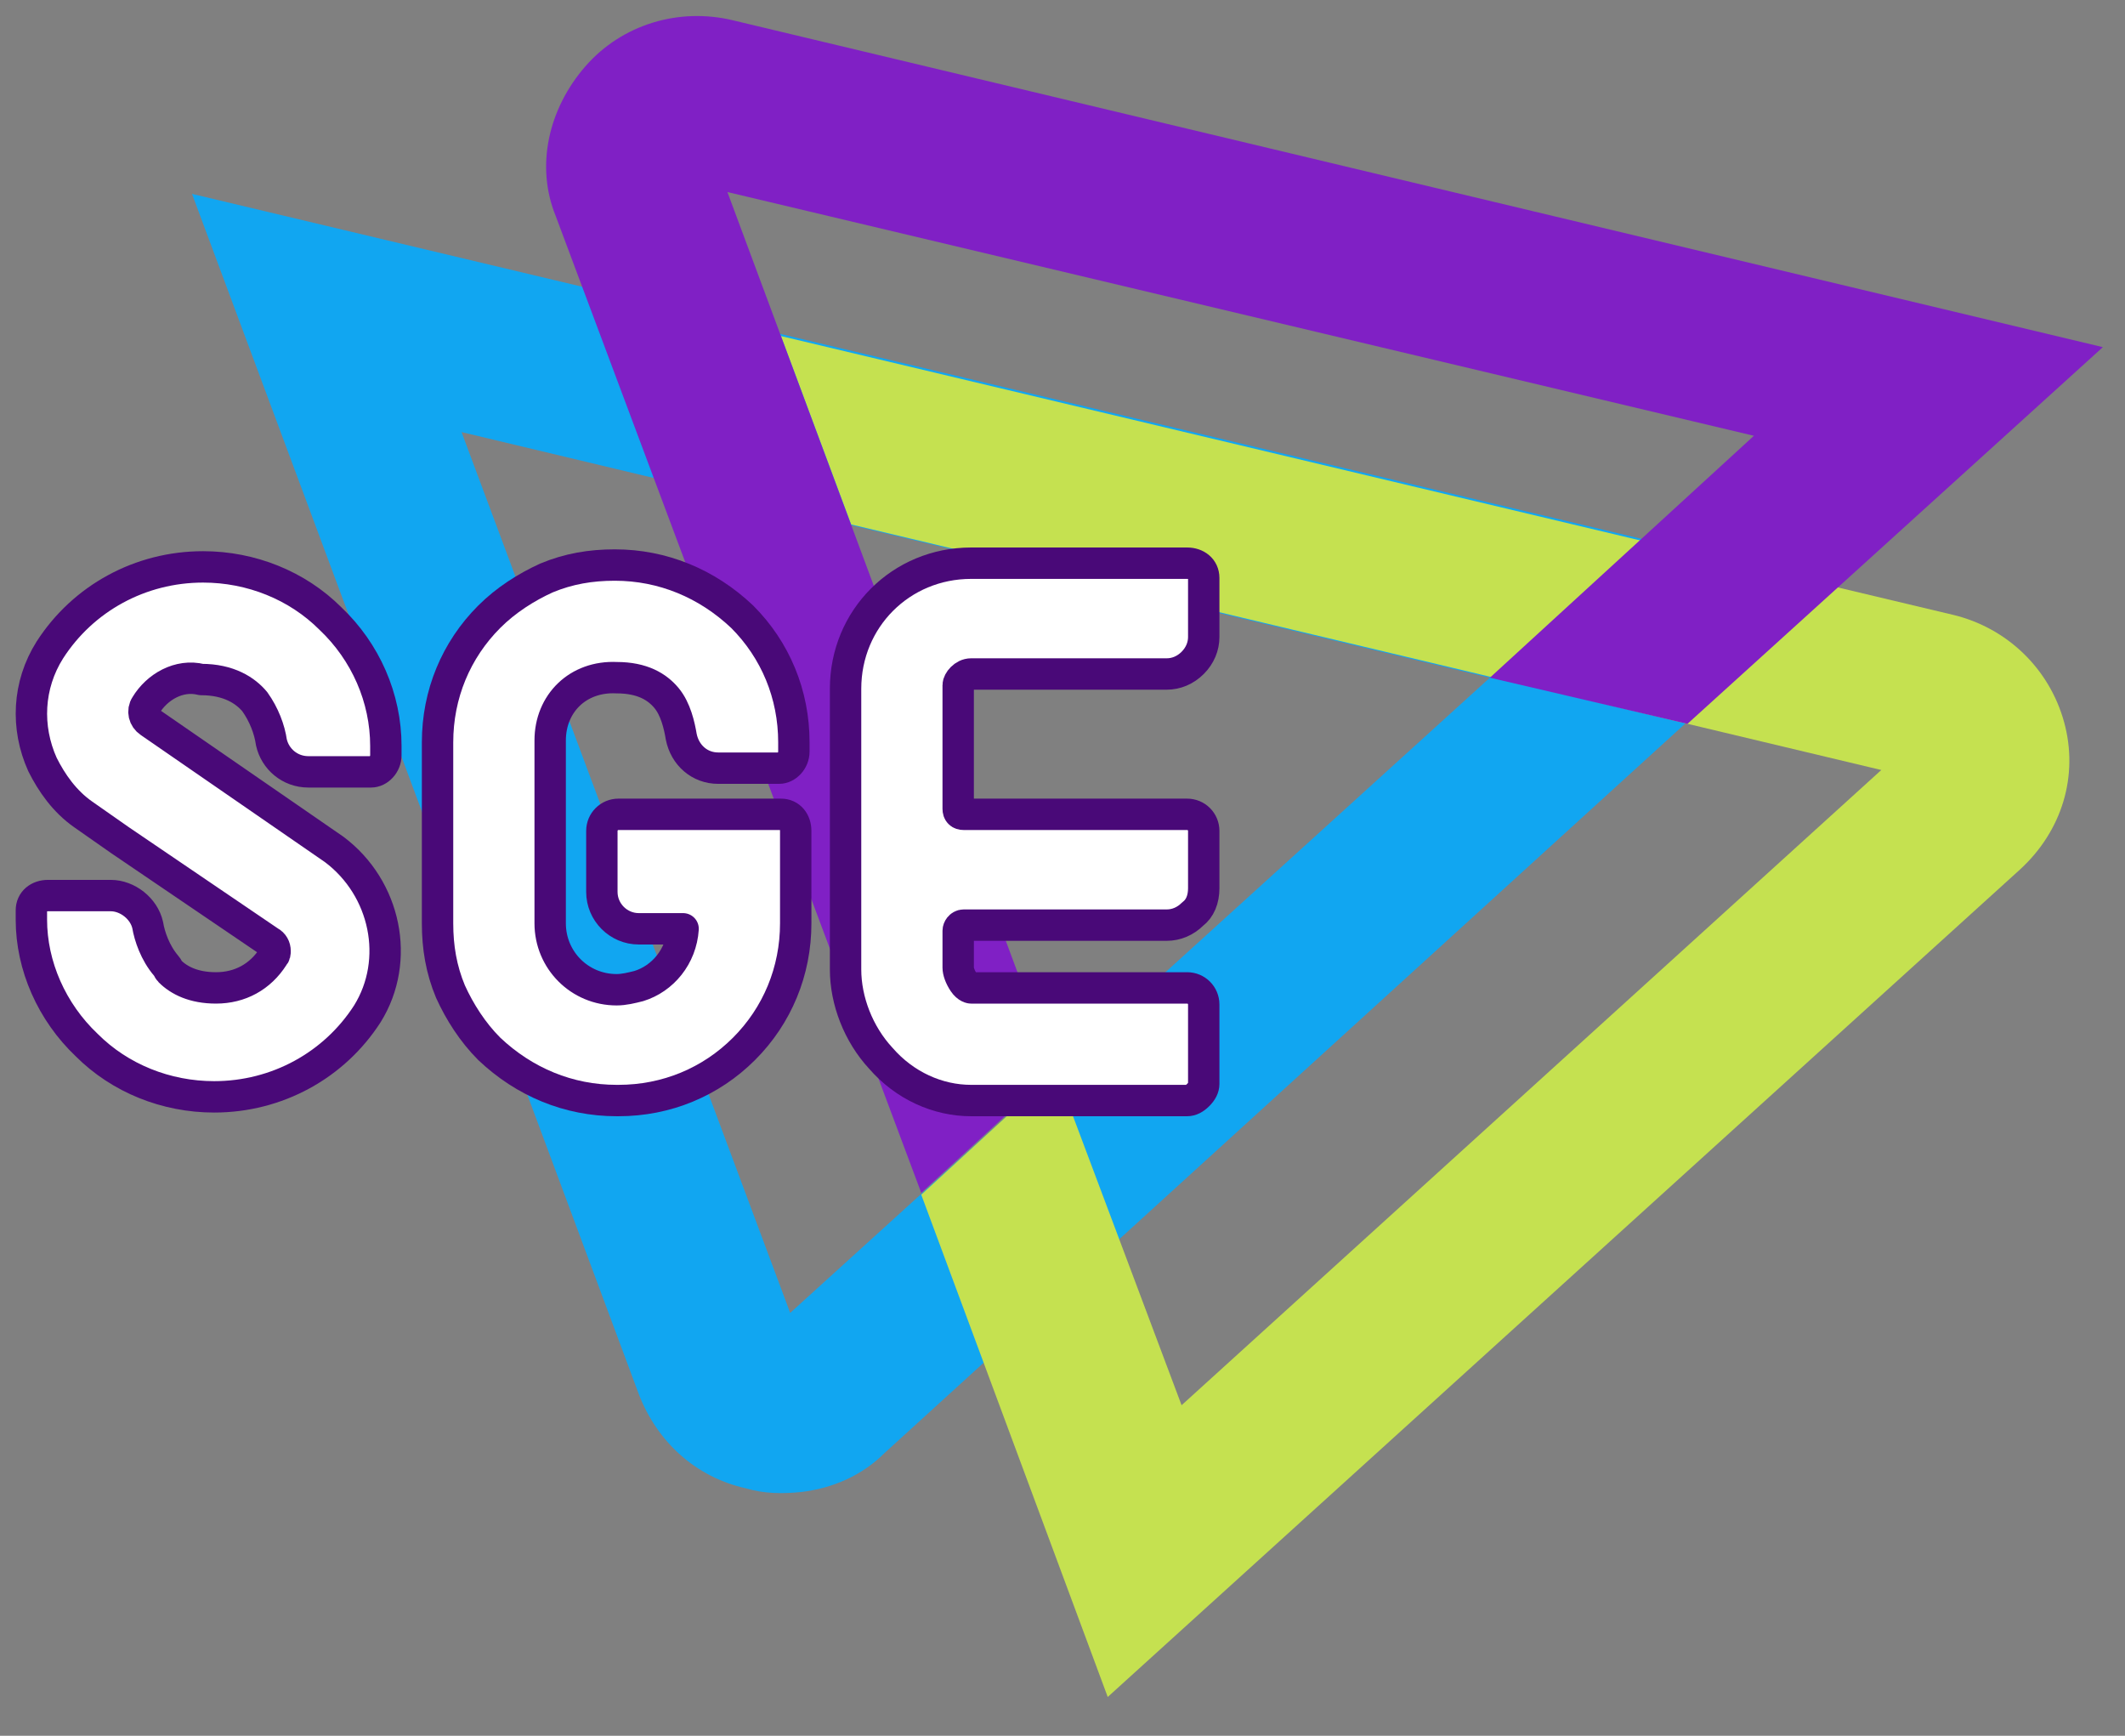 <?xml version="1.0" encoding="utf-8"?>
<!-- Generator: Adobe Illustrator 24.1.3, SVG Export Plug-In . SVG Version: 6.00 Build 0)  -->
<svg version="1.1" id="Camada_1" xmlns="http://www.w3.org/2000/svg" xmlns:xlink="http://www.w3.org/1999/xlink" x="0px" y="0px"
	 viewBox="0 0 115.1 94" style="enable-background:new 0 0 115.1 94;" xml:space="preserve">
<rect x="0" y="0" width="115.1" height="94" fill="#808080" stroke="none"/>
<style type="text/css">
	.st0{fill:#11A6F1;}
	.st1{fill:#C5E150;}
	.st2{fill:#8020C5;}
	.st3{fill:#FFFFFF;stroke:#490978;stroke-width:1.7;stroke-linejoin:round;}
</style>
<path class="st0" d="M43.4,80.8c-1,0.1-2,0.1-3-0.2c-2.7-0.6-4.8-2.5-5.8-5.1l-24.2-65l89.1,21.2L47.9,78.7
	C46.7,79.9,45.1,80.6,43.4,80.8z M25,23.4l17.8,47.7l37.9-34.4L25,23.4z"/>
<path class="st1" d="M60,91.9L49.9,64.7l7.3-6.7l6.8,18.1l37.9-34.4L46.1,28.4l-3.8-10.2l63.5,15.1c2.9,0.7,5.2,2.9,6,5.8
	c0.8,2.9-0.1,5.9-2.4,8L60,91.9L60,91.9z"/>
<path class="st2" d="M57.1,58L39.4,10.4L95,23.6L80.7,36.7l10.7,2.5l22.5-20.4L39.7,1.1c-2.9-0.7-6,0.2-8,2.5S29,9,30.1,11.7
	l19.8,52.9L57.1,58L57.1,58z"/>
<path class="st3" d="M52.6,36.5l10.6,0c0.5,0,1-0.2,1.4-0.6c0.4-0.4,0.6-0.9,0.6-1.4v-3.2c0-0.5-0.4-0.8-0.9-0.8l-11.7,0h0
	c-3.8,0-6.8,3-6.8,6.8v15.2c0,1.7,0.7,3.5,1.9,4.8c1.3,1.5,3.1,2.3,4.9,2.3l11.7,0c0.2,0,0.4-0.1,0.6-0.3c0.2-0.2,0.3-0.4,0.3-0.6
	v-4.3c0-0.5-0.4-0.9-0.9-0.9l-11.7,0h0c0,0-0.2,0-0.4-0.3c-0.2-0.3-0.3-0.6-0.3-0.8v-2c0-0.1,0.1-0.3,0.3-0.3l11,0
	c0.5,0,1-0.2,1.4-0.6c0.4-0.3,0.6-0.8,0.6-1.4V45c0-0.5-0.4-0.9-0.9-0.9l-12.1,0c-0.2,0-0.3-0.1-0.3-0.3v-6.7
	C51.9,36.9,52.2,36.5,52.6,36.5z"/>
<path class="st3" d="M29.8,40.1V50c0,2,1.6,3.6,3.6,3.6c0.4,0,0.8-0.1,1.2-0.2c1.3-0.4,2.3-1.6,2.4-3.1h-2.4c-1.1,0-2-0.9-2-2V45
	c0-0.5,0.4-0.9,0.9-0.9h8.8c0.5,0,0.8,0.4,0.8,0.9V50c0,2.6-1,5-2.8,6.8c-1.8,1.8-4.2,2.8-6.8,2.8h-0.1c-2.6,0-5-1-6.9-2.8
	c-0.9-0.9-1.6-2-2.1-3.1c-0.5-1.2-0.7-2.4-0.7-3.7v-9.8c0-2.6,1-5,2.8-6.8c0.9-0.9,2-1.6,3.1-2.1c1.2-0.5,2.4-0.7,3.7-0.7
	c2.6,0,5,1,6.9,2.8c1.8,1.8,2.8,4.2,2.8,6.8v0.5c0,0.5-0.4,0.9-0.8,0.9h-3.3c-1,0-1.8-0.7-2-1.7c-0.1-0.6-0.3-1.5-0.8-2.1
	c-0.5-0.6-1.3-1.1-2.7-1.1C31.3,36.6,29.8,38.1,29.8,40.1z"/>
<path class="st3" d="M7.9,38.2c-0.2,0.3-0.1,0.7,0.2,0.9L18.1,46c0,0,0,0,0,0c2.8,2.1,3.6,6,1.8,8.9c-1.8,2.8-4.9,4.5-8.3,4.5
	c-2.6,0-5.1-1-6.9-2.8c-1.9-1.8-3-4.3-3-6.8v-0.5c0-0.5,0.4-0.8,0.9-0.8h3.4c0.9,0,1.8,0.7,2,1.6v0c0.1,0.6,0.4,1.5,1,2.2
	c0.1,0.1,0.1,0.2,0.2,0.3c0.5,0.5,1.3,0.9,2.5,0.9c1.3,0,2.4-0.6,3.1-1.7c0.1-0.1,0.1-0.2,0.1-0.3c0-0.2-0.1-0.4-0.3-0.5l-8.1-5.5
	l-2-1.4c0,0,0,0,0,0c-1-0.7-1.7-1.7-2.2-2.7c-0.9-2-0.8-4.3,0.4-6.2c1.8-2.8,4.9-4.5,8.3-4.5c2.6,0,5.1,1,6.9,2.8
	c1.9,1.8,3,4.3,3,6.9v0.5c0,0.5-0.4,0.9-0.8,0.9h-3.4c-1,0-1.8-0.7-2-1.6c-0.1-0.7-0.4-1.5-0.9-2.2c-0.5-0.6-1.4-1.2-2.9-1.2
	C9.7,36.5,8.5,37.2,7.9,38.2z"/>
</svg>
